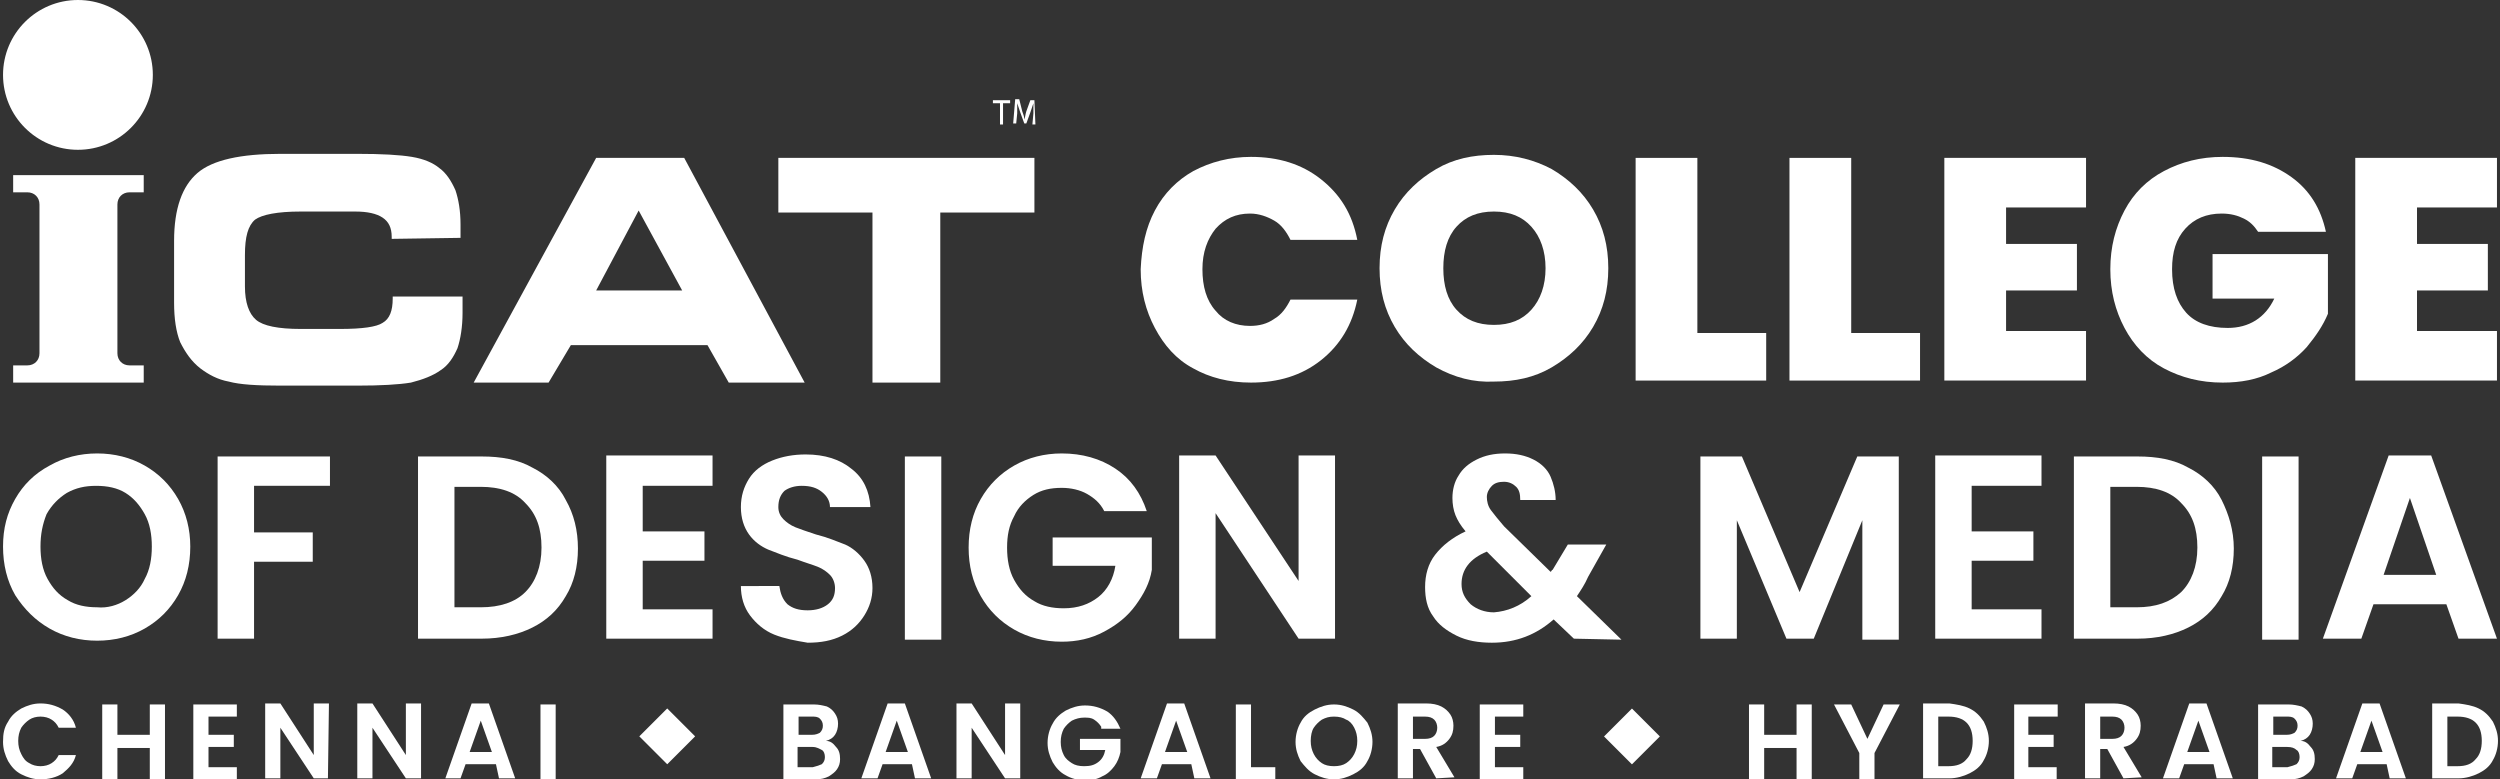 <?xml version="1.0" encoding="utf-8"?>
<!-- Generator: Adobe Illustrator 25.2.1, SVG Export Plug-In . SVG Version: 6.00 Build 0)  -->
<svg version="1.1" id="Layer_1" xmlns="http://www.w3.org/2000/svg" xmlns:xlink="http://www.w3.org/1999/xlink" x="0px" y="0px"
	 viewBox="0 0 247 77" style="enable-background:new 0 0 247 77;" xml:space="preserve">
<rect x="0" y="0" width="247" height="77" fill="#333333" stroke="none"/>
<style type="text/css">
	.st0{fill:#ffffff;}
	.st1{fill:#ffffff;}
	.st2{fill:#ffffff;}
	.st3{fill-rule:evenodd;clip-rule:evenodd;fill:#ffffff;}
	.st4{fill:#ffffff;}
	.st5{fill-rule:evenodd;clip-rule:evenodd;fill:#ffffff;}
	.st6{fill-rule:evenodd;clip-rule:evenodd;fill:#ffffff;}
</style>
<g>
	<g>
		<g>
			<path class="st0" d="M0.8,71.3c0.3-0.6,0.8-1,1.3-1.3c0.6-0.3,1.2-0.5,1.9-0.5c0.8,0,1.5,0.2,2.2,0.6c0.6,0.4,1.1,1,1.3,1.8H5.8
				c-0.2-0.4-0.4-0.6-0.7-0.8c-0.3-0.2-0.7-0.3-1.1-0.3s-0.8,0.1-1.1,0.3c-0.3,0.2-0.6,0.5-0.8,0.8c-0.2,0.4-0.3,0.8-0.3,1.3
				s0.1,0.9,0.3,1.3s0.4,0.7,0.8,0.9c0.3,0.2,0.7,0.3,1.1,0.3s0.8-0.1,1.1-0.3c0.3-0.2,0.5-0.4,0.7-0.8h1.7
				c-0.2,0.8-0.7,1.3-1.3,1.8C5.6,76.8,4.8,77,4,77c-0.7,0-1.3-0.2-1.9-0.5s-1-0.8-1.3-1.3c-0.3-0.6-0.5-1.2-0.5-1.9
				C0.3,72.5,0.4,71.9,0.8,71.3z"/>
			<path class="st0" d="M16.3,69.6V77h-1.5v-3.1h-3.2V77h-1.5v-7.4h1.5v3h3.2v-3H16.3z"/>
			<path class="st0" d="M20.6,70.8v1.8h2.5v1.2h-2.5v2h2.8V77h-4.3v-7.4h4.3v1.2C23.4,70.8,20.6,70.8,20.6,70.8z"/>
			<path class="st0" d="M32.4,76.9H31l-3.3-5v5h-1.5v-7.4h1.5l3.3,5.1v-5.1h1.5L32.4,76.9L32.4,76.9z"/>
			<path class="st0" d="M41.6,76.9h-1.5l-3.3-5v5h-1.5v-7.4h1.5l3.3,5.1v-5.1h1.5V76.9z"/>
			<path class="st0" d="M49,75.5h-3l-0.5,1.4H44l2.6-7.4h1.7l2.6,7.4h-1.6L49,75.5z M48.6,74.3l-1.1-3.1l-1.1,3.1H48.6z"/>
			<path class="st0" d="M54.9,69.6V77h-1.5v-7.4H54.9z"/>
			<path class="st0" d="M82.6,73.8c0.3,0.3,0.4,0.7,0.4,1.2c0,0.4-0.1,0.7-0.3,1c-0.2,0.3-0.5,0.5-0.8,0.7c-0.4,0.2-0.8,0.3-1.3,0.3
				h-3.2v-7.4h3c0.5,0,0.9,0.1,1.3,0.2c0.4,0.2,0.6,0.4,0.8,0.7c0.2,0.3,0.3,0.6,0.3,1s-0.1,0.8-0.3,1.1c-0.2,0.3-0.5,0.5-0.9,0.6
				C82,73.2,82.3,73.4,82.6,73.8z M78.9,72.6h1.3c0.4,0,0.6-0.1,0.8-0.2c0.2-0.2,0.3-0.4,0.3-0.7c0-0.3-0.1-0.5-0.3-0.7
				s-0.5-0.2-0.8-0.2h-1.3V72.6z M81.2,75.5c0.2-0.2,0.3-0.4,0.3-0.7c0-0.3-0.1-0.6-0.3-0.7s-0.5-0.3-0.9-0.3h-1.5v2h1.5
				C80.7,75.7,81,75.6,81.2,75.5z"/>
			<path class="st0" d="M90.1,75.5h-2.9l-0.5,1.4h-1.6l2.6-7.4h1.7l2.6,7.4h-1.6L90.1,75.5z M89.7,74.3l-1.1-3.1l-1.1,3.1H89.7z"/>
			<path class="st0" d="M100.8,76.9h-1.5l-3.3-5v5h-1.5v-7.4H96l3.3,5.1v-5.1h1.5V76.9z"/>
			<path class="st0" d="M108.8,71.8c-0.2-0.3-0.4-0.5-0.7-0.7c-0.3-0.2-0.6-0.2-1-0.2s-0.8,0.1-1.2,0.3c-0.3,0.2-0.6,0.5-0.8,0.8
				c-0.2,0.4-0.3,0.8-0.3,1.3s0.1,0.9,0.3,1.3c0.2,0.4,0.5,0.6,0.8,0.8c0.3,0.2,0.7,0.3,1.2,0.3c0.6,0,1-0.1,1.4-0.4
				s0.6-0.7,0.7-1.2h-2.5V73h4v1.3c-0.1,0.5-0.3,1-0.6,1.4c-0.3,0.4-0.7,0.8-1.2,1c-0.5,0.3-1.1,0.4-1.7,0.4c-0.7,0-1.4-0.2-1.9-0.5
				c-0.6-0.3-1-0.8-1.3-1.3c-0.3-0.6-0.5-1.2-0.5-1.9c0-0.7,0.2-1.4,0.5-1.9c0.3-0.6,0.8-1,1.3-1.3c0.6-0.3,1.2-0.5,1.9-0.5
				c0.8,0,1.5,0.2,2.2,0.6c0.6,0.4,1,1,1.3,1.7h-1.9V71.8z"/>
			<path class="st0" d="M117.7,75.5h-2.9l-0.5,1.4h-1.6l2.6-7.4h1.7l2.6,7.4H118L117.7,75.5z M117.3,74.3l-1.1-3.1l-1.1,3.1H117.3z"
				/>
			<path class="st0" d="M123.6,75.8h2.4V77h-3.9v-7.4h1.5V75.8z"/>
			<path class="st0" d="M129.9,76.5c-0.6-0.3-1-0.8-1.4-1.3c-0.3-0.6-0.5-1.2-0.5-1.9c0-0.7,0.2-1.4,0.5-1.9c0.3-0.6,0.8-1,1.4-1.3
				c0.6-0.3,1.2-0.5,1.9-0.5s1.3,0.2,1.9,0.5c0.6,0.3,1,0.8,1.4,1.3c0.3,0.6,0.5,1.2,0.5,1.9c0,0.7-0.2,1.4-0.5,1.9
				c-0.3,0.6-0.8,1-1.4,1.3c-0.6,0.3-1.2,0.5-1.9,0.5C131.1,77,130.5,76.8,129.9,76.5z M133,75.4c0.3-0.2,0.6-0.5,0.8-0.9
				s0.3-0.8,0.3-1.3s-0.1-0.9-0.3-1.3s-0.5-0.7-0.8-0.8c-0.3-0.2-0.7-0.3-1.2-0.3s-0.8,0.1-1.2,0.3c-0.3,0.2-0.6,0.5-0.8,0.8
				s-0.3,0.8-0.3,1.3s0.1,0.9,0.3,1.3s0.5,0.7,0.8,0.9c0.3,0.2,0.7,0.3,1.2,0.3S132.7,75.6,133,75.4z"/>
			<path class="st0" d="M141.9,76.9l-1.6-2.9h-0.7v2.9h-1.5v-7.4h2.8c0.6,0,1.1,0.1,1.5,0.3c0.4,0.2,0.7,0.5,0.9,0.8
				s0.3,0.7,0.3,1.1c0,0.5-0.1,0.9-0.4,1.3c-0.3,0.4-0.7,0.7-1.3,0.8l1.8,3L141.9,76.9L141.9,76.9z M139.6,73h1.2
				c0.4,0,0.7-0.1,0.9-0.3c0.2-0.2,0.3-0.5,0.3-0.8s-0.1-0.6-0.3-0.8c-0.2-0.2-0.5-0.3-0.9-0.3h-1.2V73z"/>
			<path class="st0" d="M147.7,70.8v1.8h2.5v1.2h-2.5v2h2.8V77h-4.3v-7.4h4.3v1.2C150.5,70.8,147.7,70.8,147.7,70.8z"/>
			<path class="st0" d="M179,69.6V77h-1.5v-3.1h-3.2V77h-1.5v-7.4h1.5v3h3.2v-3H179z"/>
			<path class="st0" d="M187.7,69.6l-2.5,4.8V77h-1.5v-2.6l-2.5-4.8h1.7l1.6,3.4l1.6-3.4H187.7z"/>
			<path class="st0" d="M194.6,70c0.6,0.3,1,0.7,1.4,1.3c0.3,0.6,0.5,1.2,0.5,1.9s-0.2,1.4-0.5,1.9c-0.3,0.6-0.8,1-1.4,1.3
				c-0.6,0.3-1.3,0.5-2,0.5H190v-7.4h2.6C193.3,69.6,194,69.7,194.6,70z M194.3,75c0.4-0.4,0.6-1,0.6-1.8s-0.2-1.4-0.6-1.8
				c-0.4-0.4-1-0.6-1.8-0.6h-1v4.9h1C193.3,75.7,193.9,75.5,194.3,75z"/>
			<path class="st0" d="M200.4,70.8v1.8h2.5v1.2h-2.5v2h2.8V77H199v-7.4h4.3v1.2C203.3,70.8,200.4,70.8,200.4,70.8z"/>
			<path class="st0" d="M209.8,76.9l-1.6-2.9h-0.7v2.9H206v-7.4h2.8c0.6,0,1.1,0.1,1.5,0.3c0.4,0.2,0.7,0.5,0.9,0.8s0.3,0.7,0.3,1.1
				c0,0.5-0.1,0.9-0.4,1.3c-0.3,0.4-0.7,0.7-1.3,0.8l1.8,3L209.8,76.9L209.8,76.9z M207.5,73h1.2c0.4,0,0.7-0.1,0.9-0.3
				c0.2-0.2,0.3-0.5,0.3-0.8s-0.1-0.6-0.3-0.8c-0.2-0.2-0.5-0.3-0.9-0.3h-1.2V73z"/>
			<path class="st0" d="M218.7,75.5h-2.9l-0.5,1.4h-1.6l2.6-7.4h1.7l2.6,7.4H219L218.7,75.5z M218.3,74.3l-1.1-3.1l-1.1,3.1H218.3z"
				/>
			<path class="st0" d="M228.3,73.8c0.3,0.3,0.4,0.7,0.4,1.2c0,0.4-0.1,0.7-0.3,1s-0.5,0.5-0.8,0.7c-0.4,0.2-0.8,0.3-1.3,0.3h-3.2
				v-7.4h3c0.5,0,0.9,0.1,1.3,0.2c0.4,0.2,0.6,0.4,0.8,0.7c0.2,0.3,0.3,0.6,0.3,1s-0.1,0.8-0.3,1.1c-0.2,0.3-0.5,0.5-0.9,0.6
				C227.7,73.2,228,73.4,228.3,73.8z M224.6,72.6h1.3c0.4,0,0.6-0.1,0.8-0.2c0.2-0.2,0.3-0.4,0.3-0.7c0-0.3-0.1-0.5-0.3-0.7
				s-0.5-0.2-0.8-0.2h-1.3V72.6z M226.9,75.5c0.2-0.2,0.3-0.4,0.3-0.7c0-0.3-0.1-0.6-0.3-0.7c-0.2-0.2-0.5-0.3-0.9-0.3h-1.5v2h1.5
				C226.4,75.7,226.7,75.6,226.9,75.5z"/>
			<path class="st0" d="M235.8,75.5h-2.9l-0.5,1.4h-1.6l2.6-7.4h1.7l2.6,7.4h-1.6L235.8,75.5z M235.4,74.3l-1.1-3.1l-1.1,3.1H235.4z
				"/>
			<path class="st0" d="M244.9,70c0.6,0.3,1,0.7,1.4,1.3c0.3,0.6,0.5,1.2,0.5,1.9s-0.2,1.4-0.5,1.9c-0.3,0.6-0.8,1-1.4,1.3
				c-0.6,0.3-1.3,0.5-2,0.5h-2.6v-7.4h2.6C243.6,69.6,244.3,69.7,244.9,70z M244.6,75c0.4-0.4,0.6-1,0.6-1.8s-0.2-1.4-0.6-1.8
				c-0.4-0.4-1-0.6-1.8-0.6h-1v4.9h1C243.6,75.7,244.2,75.5,244.6,75z"/>
		</g>
	</g>
	<rect x="64" y="70.8" transform="matrix(0.707 -0.707 0.707 0.707 -32.139 67.944)" class="st1" width="3.9" height="3.9"/>
	
		<rect x="159.3" y="70.8" transform="matrix(0.707 -0.707 0.707 0.707 -4.202 135.33)" class="st1" width="3.9" height="3.9"/>
</g>
<g>
	<g>
		<path class="st2" d="M114.1,20.8c0.9-1.7,2.2-3,3.8-3.9c1.7-0.9,3.6-1.4,5.7-1.4c2.7,0,5,0.7,6.9,2.2s3.1,3.4,3.6,6h-6.6
			c-0.4-0.8-0.9-1.5-1.6-1.9s-1.5-0.7-2.4-0.7c-1.4,0-2.5,0.5-3.4,1.5c-0.8,1-1.3,2.3-1.3,4s0.4,3.1,1.3,4.1c0.8,1,2,1.5,3.4,1.5
			c0.9,0,1.7-0.2,2.4-0.7c0.7-0.4,1.2-1.1,1.6-1.9h6.6c-0.5,2.5-1.7,4.5-3.6,6c-1.9,1.5-4.2,2.2-6.9,2.2c-2.2,0-4.1-0.5-5.7-1.4
			c-1.7-0.9-2.9-2.3-3.8-4s-1.4-3.6-1.4-5.8C112.8,24.4,113.2,22.5,114.1,20.8z"/>
		<path class="st2" d="M141.9,36.3c-1.7-1-3.1-2.3-4.1-4s-1.5-3.6-1.5-5.8s0.5-4.1,1.5-5.8c1-1.7,2.4-3,4.1-4c1.7-1,3.6-1.4,5.7-1.4
			c2.1,0,4,0.5,5.7,1.4c1.7,1,3.1,2.3,4.1,4s1.5,3.6,1.5,5.8s-0.5,4.1-1.5,5.8c-1,1.7-2.4,3-4.1,4c-1.7,1-3.6,1.4-5.7,1.4
			C145.6,37.8,143.7,37.3,141.9,36.3z M151.3,30.6c0.9-1,1.4-2.4,1.4-4.1s-0.5-3.1-1.4-4.1s-2.1-1.5-3.7-1.5c-1.6,0-2.8,0.5-3.7,1.5
			s-1.3,2.4-1.3,4.1s0.4,3.1,1.3,4.1c0.9,1,2.1,1.5,3.7,1.5S150.4,31.6,151.3,30.6z"/>
		<path class="st2" d="M167.7,32.9h6.8v4.7h-12.9v-22h6.1L167.7,32.9L167.7,32.9z"/>
		<path class="st2" d="M182.9,32.9h6.8v4.7h-12.9v-22h6.1L182.9,32.9L182.9,32.9z"/>
		<path class="st2" d="M198.2,20.5v3.6h7v4.6h-7v4h7.9v4.9h-14v-22h14v4.9H198.2z"/>
		<path class="st2" d="M223.1,22.9c-0.4-0.6-0.8-1-1.4-1.3c-0.6-0.3-1.3-0.5-2.2-0.5c-1.5,0-2.7,0.5-3.6,1.5s-1.3,2.3-1.3,4
			c0,1.9,0.5,3.3,1.4,4.3c0.9,1,2.3,1.5,4.1,1.5c2.1,0,3.7-1,4.6-2.9h-6.1v-4.4H230V31c-0.5,1.2-1.2,2.2-2.1,3.3
			c-0.9,1-2.1,1.9-3.5,2.5c-1.4,0.7-3,1-4.8,1c-2.2,0-4.1-0.5-5.8-1.4s-3-2.3-3.9-4s-1.4-3.6-1.4-5.8s0.5-4.1,1.4-5.8
			c0.9-1.7,2.2-3,3.9-3.9s3.6-1.4,5.8-1.4c2.8,0,5,0.7,6.8,2s2.9,3.1,3.4,5.4H223.1z"/>
		<path class="st2" d="M238.8,20.5v3.6h7v4.6h-7v4h7.9v4.9h-14v-22h14v4.9H238.8z"/>
	</g>
	<path class="st3" d="M38.7,23.6v-0.2c0-0.9-0.3-1.5-0.9-1.9c-0.6-0.4-1.5-0.6-2.7-0.6h-5.4c-2.3,0-3.8,0.3-4.5,0.8
		c-0.7,0.6-1,1.7-1,3.5v3.1c0,1.6,0.4,2.7,1.1,3.3s2.2,0.9,4.4,0.9h3.9c2.2,0,3.6-0.2,4.2-0.6c0.7-0.4,1-1.2,1-2.4v-0.2h6.9
		c0,0,0,0.1,0,0.2c0,0.6,0,1.1,0,1.4c0,1.4-0.2,2.6-0.5,3.5c-0.4,0.9-0.9,1.7-1.7,2.2c-0.7,0.5-1.7,0.9-2.9,1.2
		c-1.2,0.2-3,0.3-5.3,0.3h-7.6c-2.3,0-4-0.1-5.1-0.4c-1.1-0.2-2-0.7-2.8-1.3c-0.9-0.7-1.5-1.6-2-2.6c-0.4-1-0.6-2.3-0.6-3.9v-6.1
		c0-3.2,0.8-5.4,2.3-6.7s4.3-1.9,8.2-1.9h7.6c2.4,0,4.2,0.1,5.4,0.3s2.1,0.6,2.7,1.1c0.7,0.5,1.2,1.3,1.6,2.2c0.3,0.9,0.5,2,0.5,3.4
		c0,0.3,0,0.6,0,0.8c0,0.2,0,0.3,0,0.5L38.7,23.6L38.7,23.6z M58.9,28.7h8.5l-4.3-7.9L58.9,28.7L58.9,28.7z M54.2,37.8h-7.4
		l12.1-22.2h8.7l11.9,22.2H72l-2.1-3.7H56.4L54.2,37.8L54.2,37.8z M92.9,37.8V21h9.3v-5.4H76.9V21h9.3v16.8H92.9z"/>
	<path class="st4" d="M98.8,10.2h-0.7V9.9h1.7v0.3h-0.7v2.1h-0.3V10.2z"/>
	<path class="st4" d="M102.1,11.2c0-0.3,0-0.7,0-1l0,0c-0.1,0.3-0.2,0.6-0.3,0.9l-0.4,1.1h-0.2l-0.4-1.1c-0.1-0.3-0.2-0.6-0.3-0.9
		l0,0c0,0.3,0,0.7,0,1l-0.1,1h-0.3l0.2-2.4h0.4L101,11c0.1,0.3,0.2,0.5,0.2,0.8l0,0c0.1-0.2,0.1-0.5,0.2-0.8l0.4-1.1h0.4l0.1,2.4
		H102L102.1,11.2z"/>
	<path class="st5" d="M1.3,17.3c4.3,0,8.6,0,12.9,0V19h-1.4c-0.7,0-1.2,0.5-1.2,1.2v14.7c0,0.7,0.5,1.2,1.2,1.2h1.4v1.7
		c-4.3,0-8.6,0-12.9,0v-1.7h1.4c0.7,0,1.2-0.5,1.2-1.2V20.2c0-0.7-0.5-1.2-1.2-1.2H1.3V17.3z"/>
	<circle class="st6" cx="7.7" cy="7.4" r="7.4"/>
</g>
<g>
	<path class="st2" d="M4.9,62.1c-1.4-0.8-2.5-1.9-3.4-3.3c-0.8-1.4-1.2-3-1.2-4.8s0.4-3.3,1.2-4.7s1.9-2.5,3.4-3.3
		c1.4-0.8,3-1.2,4.7-1.2s3.3,0.4,4.7,1.2s2.5,1.9,3.3,3.3c0.8,1.4,1.2,3,1.2,4.7c0,1.8-0.4,3.4-1.2,4.8c-0.8,1.4-1.9,2.5-3.3,3.3
		s-3,1.2-4.7,1.2S6.3,62.9,4.9,62.1z M12.4,59.3c0.8-0.5,1.5-1.2,1.9-2.1c0.5-0.9,0.7-2,0.7-3.2s-0.2-2.3-0.7-3.2s-1.1-1.6-1.9-2.1
		c-0.8-0.5-1.8-0.7-2.9-0.7s-2,0.2-2.9,0.7c-0.8,0.5-1.5,1.2-2,2.1c-0.4,1-0.6,2-0.6,3.2s0.2,2.3,0.7,3.2s1.1,1.6,2,2.1
		C7.5,59.8,8.5,60,9.6,60C10.6,60.1,11.6,59.8,12.4,59.3z"/>
	<path class="st2" d="M32.6,45.1V48h-7.5v4.6h5.8v2.9h-5.8v7.6h-3.6v-18H32.6z"/>
	<path class="st2" d="M52.6,46.2c1.4,0.7,2.6,1.8,3.3,3.2c0.8,1.4,1.2,3,1.2,4.8s-0.4,3.4-1.2,4.7c-0.8,1.4-1.9,2.4-3.3,3.1
		c-1.4,0.7-3.1,1.1-5,1.1h-6.3v-18h6.3C49.5,45.1,51.2,45.4,52.6,46.2z M51.9,58.5c1-1,1.6-2.5,1.6-4.4s-0.5-3.3-1.6-4.4
		c-1-1.1-2.5-1.6-4.4-1.6h-2.6V60h2.6C49.4,60,50.9,59.5,51.9,58.5z"/>
	<path class="st2" d="M63.5,48v4.5h6.1v2.9h-6.1v4.8h6.9v2.9H59.9V45h10.5v3H63.5z"/>
	<path class="st2" d="M76.5,62.7c-1-0.4-1.8-1.1-2.4-1.9c-0.6-0.8-0.9-1.8-0.9-2.9H77c0.1,0.7,0.3,1.3,0.8,1.8
		c0.5,0.4,1.1,0.6,2,0.6c0.8,0,1.5-0.2,2-0.6c0.5-0.4,0.7-0.9,0.7-1.6c0-0.5-0.2-1-0.5-1.3s-0.7-0.6-1.2-0.8s-1.2-0.4-2-0.7
		c-1.2-0.3-2.1-0.7-2.9-1c-0.7-0.3-1.4-0.8-1.9-1.5s-0.8-1.6-0.8-2.7c0-1.1,0.3-2,0.8-2.8s1.3-1.4,2.3-1.8c1-0.4,2.1-0.6,3.3-0.6
		c1.9,0,3.4,0.5,4.5,1.4c1.2,0.9,1.8,2.2,1.9,3.8h-4c0-0.6-0.3-1.1-0.8-1.5s-1.1-0.6-2-0.6c-0.7,0-1.3,0.2-1.7,0.5
		c-0.4,0.4-0.6,0.9-0.6,1.6c0,0.5,0.2,0.9,0.5,1.2s0.7,0.6,1.2,0.8s1.1,0.4,2,0.7c1.2,0.3,2.1,0.7,2.9,1c0.7,0.3,1.4,0.9,1.9,1.6
		s0.8,1.6,0.8,2.7c0,1-0.3,1.9-0.8,2.7s-1.2,1.5-2.2,2s-2.1,0.7-3.4,0.7C78.6,63.3,77.5,63.1,76.5,62.7z"/>
	<path class="st2" d="M93,45.1v18.1h-3.6V45.1H93z"/>
	<path class="st2" d="M109.1,50.5c-0.4-0.8-1-1.3-1.7-1.7s-1.6-0.6-2.5-0.6c-1.1,0-2,0.2-2.8,0.7s-1.5,1.2-1.9,2.1
		c-0.5,0.9-0.7,1.9-0.7,3.1c0,1.2,0.2,2.3,0.7,3.2s1.1,1.6,2,2.1c0.8,0.5,1.8,0.7,2.9,0.7c1.4,0,2.5-0.4,3.4-1.1
		c0.9-0.7,1.5-1.8,1.7-3.1H104v-2.8h9.8v3.2c-0.2,1.3-0.8,2.4-1.6,3.5c-0.8,1.1-1.8,1.9-3.1,2.6s-2.7,1-4.2,1
		c-1.7,0-3.3-0.4-4.7-1.2c-1.4-0.8-2.5-1.9-3.3-3.3c-0.8-1.4-1.2-3-1.2-4.8s0.4-3.4,1.2-4.8c0.8-1.4,1.9-2.5,3.3-3.3s3-1.2,4.7-1.2
		c2,0,3.8,0.5,5.3,1.5s2.5,2.4,3.1,4.2C113.3,50.5,109.1,50.5,109.1,50.5z"/>
	<path class="st2" d="M131.9,63.1h-3.6l-8.2-12.4v12.4h-3.6V45h3.6l8.2,12.4V45h3.6V63.1z"/>
	<path class="st2" d="M155.5,63.1l-2-1.9c-1.7,1.5-3.7,2.3-6.1,2.3c-1.3,0-2.5-0.2-3.5-0.7s-1.8-1.1-2.3-1.9
		c-0.6-0.8-0.8-1.8-0.8-2.9c0-1.2,0.3-2.3,1-3.2s1.7-1.7,3-2.3c-0.5-0.6-0.8-1.1-1-1.6s-0.3-1.1-0.3-1.7c0-0.8,0.2-1.6,0.6-2.2
		c0.4-0.7,1-1.2,1.8-1.6c0.8-0.4,1.7-0.6,2.8-0.6s2,0.2,2.8,0.6c0.8,0.4,1.4,1,1.7,1.7s0.5,1.5,0.5,2.3h-3.5c0-0.6-0.1-1-0.4-1.3
		c-0.3-0.3-0.7-0.5-1.2-0.5s-0.9,0.1-1.2,0.4c-0.3,0.3-0.5,0.7-0.5,1.1c0,0.4,0.1,0.9,0.4,1.3c0.3,0.4,0.7,0.9,1.3,1.6l4.6,4.5
		l0.1-0.1c0,0,0-0.1,0.1-0.1l1.5-2.5h3.8l-1.8,3.2c-0.3,0.7-0.7,1.3-1.1,1.9l4.4,4.3L155.5,63.1L155.5,63.1z M151.3,58.9l-4.4-4.4
		c-1.7,0.7-2.5,1.8-2.5,3.2c0,0.8,0.3,1.4,0.9,2c0.6,0.5,1.4,0.8,2.3,0.8C148.9,60.4,150.2,59.9,151.3,58.9z"/>
	<path class="st2" d="M187.6,45.1v18.1H184V51.4l-4.8,11.7h-2.7l-4.9-11.7v11.7H168v-18h4.1l5.7,13.4l5.7-13.4H187.6z"/>
	<path class="st2" d="M194.8,48v4.5h6.1v2.9h-6.1v4.8h6.9v2.9h-10.5V45h10.5v3H194.8z"/>
	<path class="st2" d="M216.2,46.2c1.4,0.7,2.6,1.8,3.3,3.2s1.2,3,1.2,4.8s-0.4,3.4-1.2,4.7c-0.8,1.4-1.9,2.4-3.3,3.1
		c-1.4,0.7-3.1,1.1-5,1.1h-6.3v-18h6.3C213.1,45.1,214.8,45.4,216.2,46.2z M215.5,58.5c1-1,1.6-2.5,1.6-4.4s-0.5-3.3-1.6-4.4
		c-1-1.1-2.5-1.6-4.4-1.6h-2.6V60h2.6C213,60,214.4,59.5,215.5,58.5z"/>
	<path class="st2" d="M227.1,45.1v18.1h-3.6V45.1H227.1z"/>
	<path class="st2" d="M241.7,59.7h-7.2l-1.2,3.4h-3.8L236,45h4.2l6.5,18.1h-3.8L241.7,59.7z M240.7,56.8l-2.6-7.6l-2.6,7.6H240.7z"
		/>
</g>
</svg>
